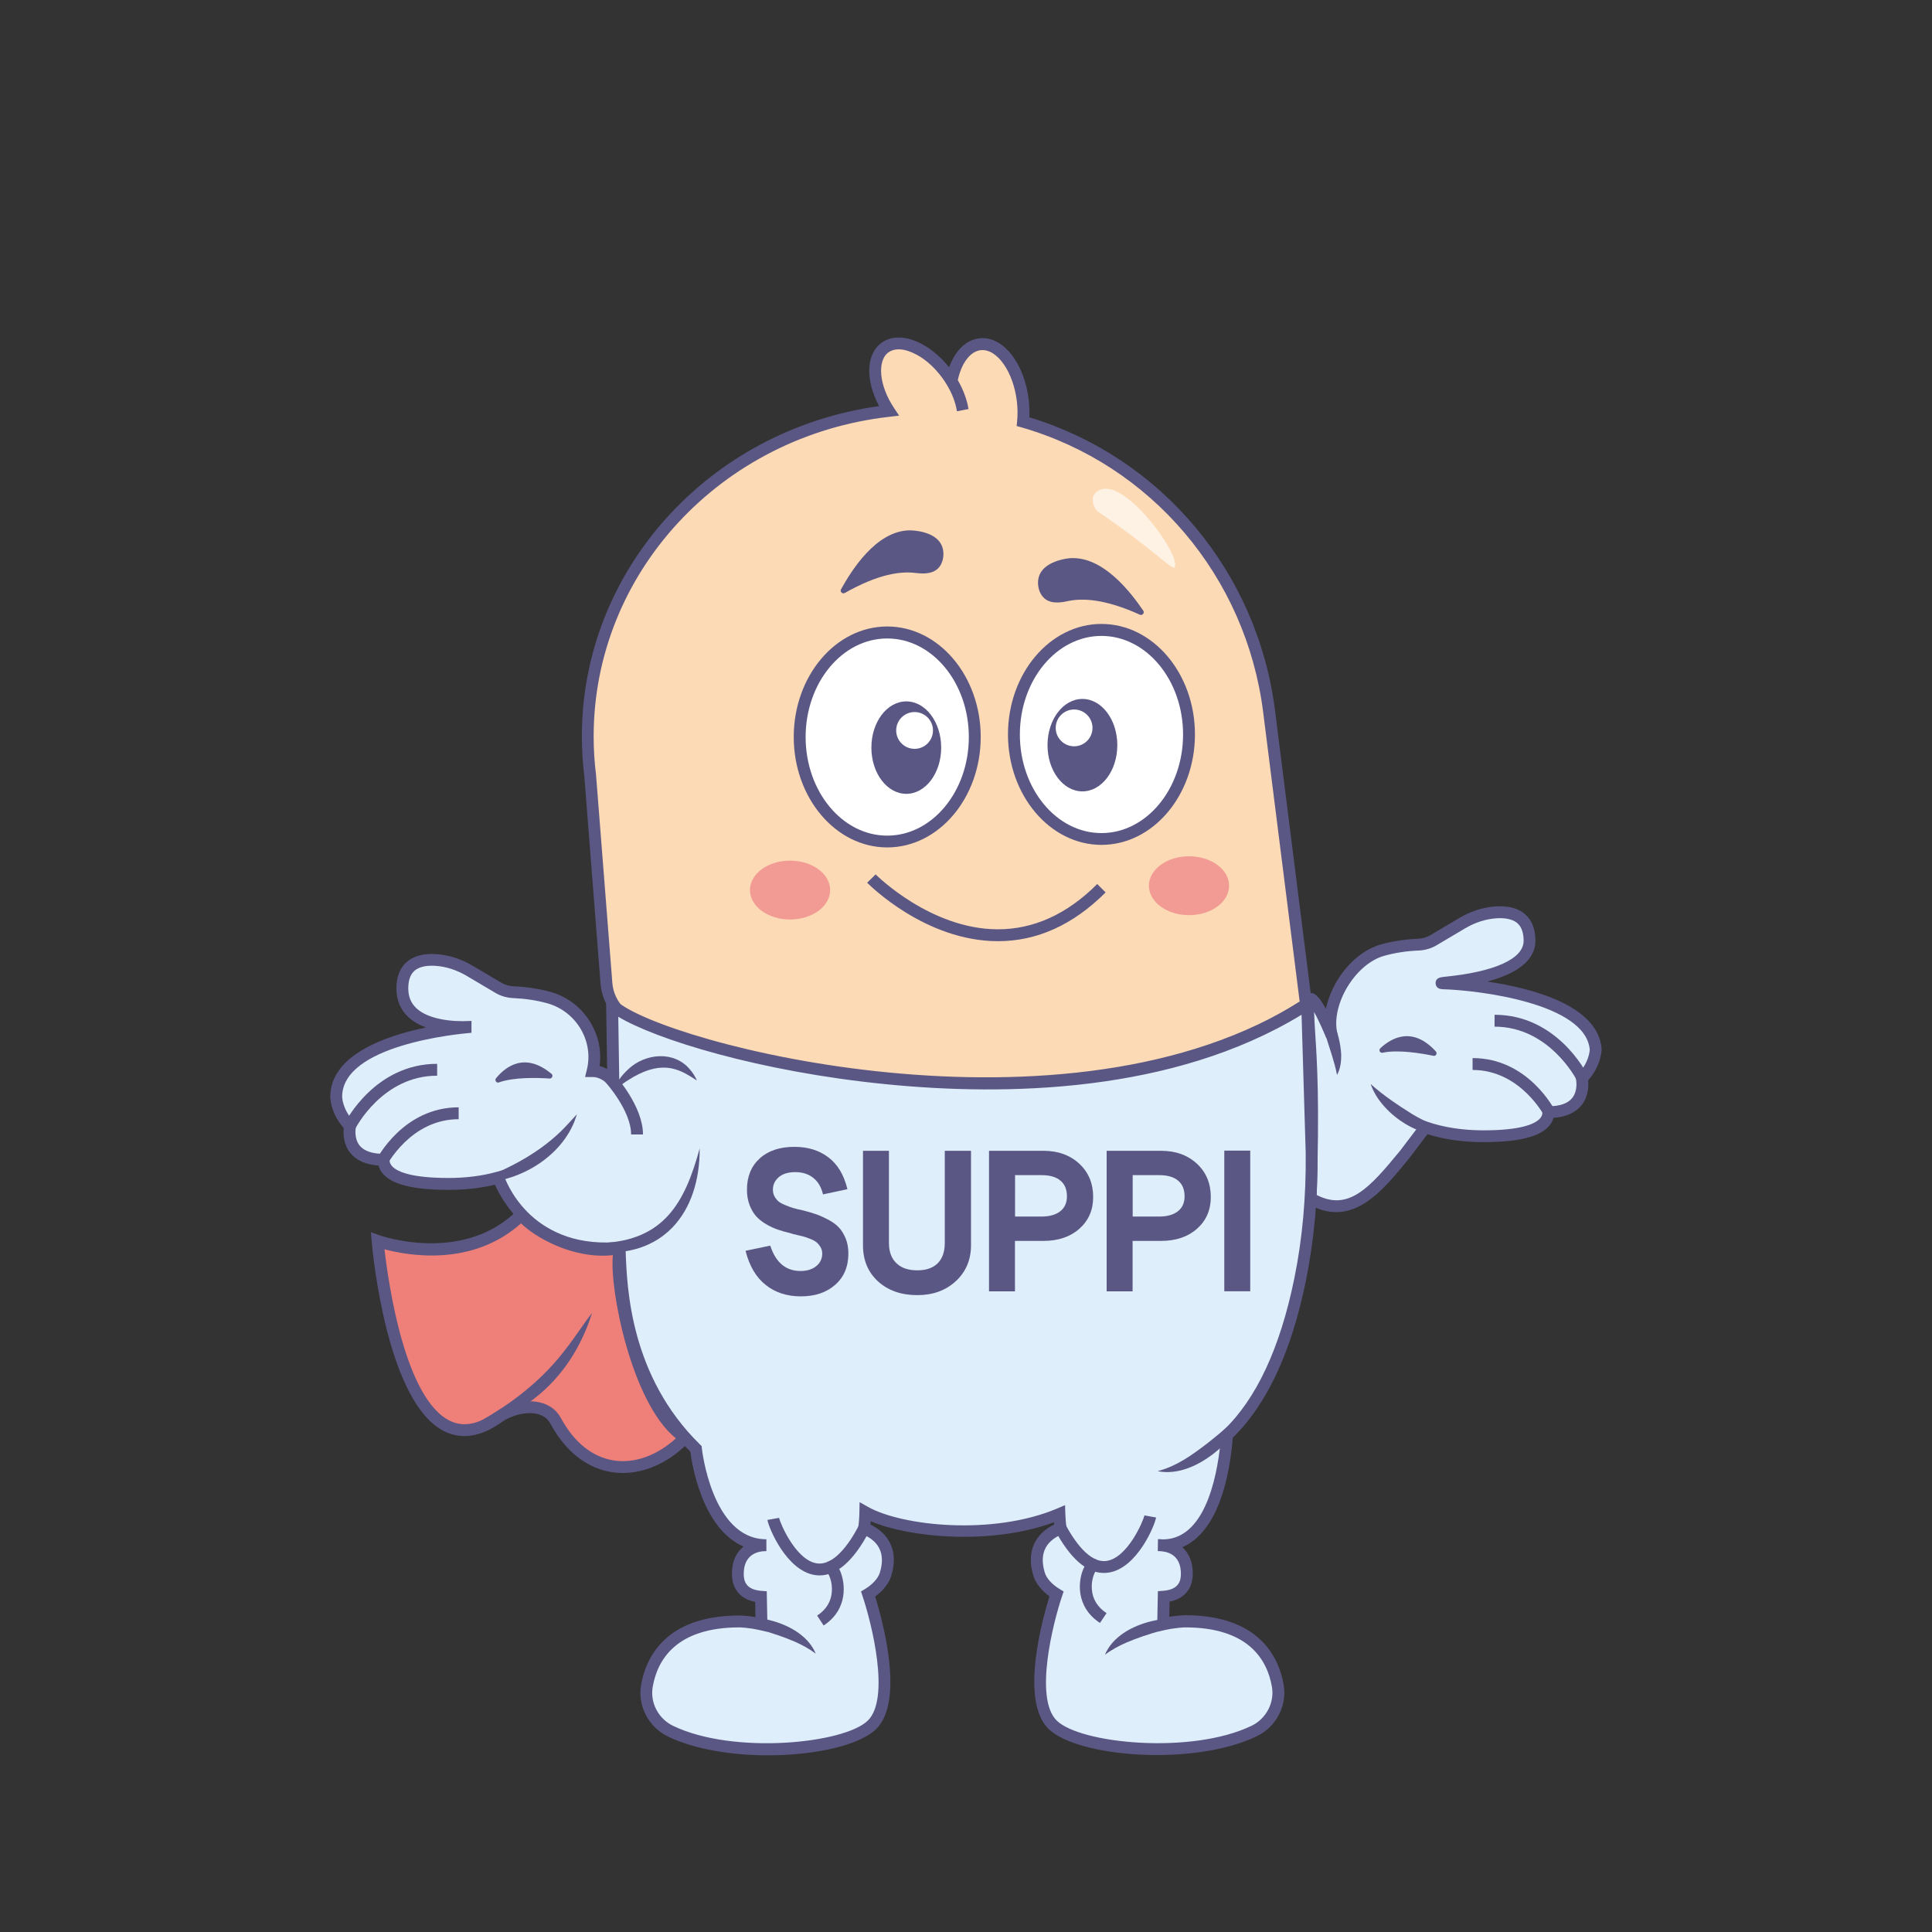 <svg xml:space="preserve" style="enable-background:new 0 0 2048 2048;" viewBox="0 0 2048 2048" y="0px" x="0px" xmlns:xlink="http://www.w3.org/1999/xlink" xmlns="http://www.w3.org/2000/svg" id="Слой_1" version="1.1">
<rect x="0" y="0" width="2048" height="2048" fill="#333333" stroke="none"/>
<style type="text/css">
	.st0{fill:#FCDAB5;}
	.st1{fill:#5B5784;}
	.st2{fill:none;stroke:#000000;stroke-width:3.145;stroke-miterlimit:10;}
	.st3{fill:none;}
	.st4{fill:#DEEEFA;}
	.st5{fill:#EF8079;}
	.st6{fill:#FFFFFF;}
	.st7{fill:#F29A94;}
	.st8{opacity:0.65;}
</style>
<g>
	<g>
		<path d="M1020.5,434.7c0-0.2-0.1-0.3-0.1-0.5c-1.5-9.6-5.5-20-11.7-30.2c-1.5-2.5-3.1-5-4.9-7.4
			c-20.1-27.4-49.5-40-65.7-28.1c-15.3,11.3-13.3,40.5,4.2,66.9c-179.8,20.3-319.2,167-319.2,345c0,14,0.8,27.8,2.5,41.3
			c0,0,12.3,157.1,17.2,220.5c1.4,18.2,12.7,34.1,29.5,41.3c104.9,45.4,471.3,138.1,712.2-18.7L1346.7,765l-1.4-10.9
			c-18.6-147.6-123.4-267.6-260.8-307.1c0.7-6.8,0.6-14-0.2-21.5c-3.9-35.8-24.2-62.9-45.3-60.6c-14.9,1.6-26.3,17.5-30.3,39.2" class="st0"></path>
		<path d="M1046.1,1158.9c-169.9,0-324.4-47.1-376.3-69.5c-18.9-8.2-31.6-26-33.2-46.6c-14.8-188.6-16.9-216-17.2-220.2
			h0c-1.7-13.8-2.6-27.9-2.6-42.1c0-176.2,134.8-325,315.1-350c-14.6-27.2-14-54.9,2.4-67c9.7-7.1,23-7.6,37.6-1.4
			c12.3,5.3,24.3,14.9,34.2,27.3c6.4-17.8,18.1-29.2,32.2-30.8c24.9-2.7,47.9,26.4,52.3,66.2c0.6,5.9,0.8,11.8,0.6,17.6
			c139.9,42.4,241.9,163.9,260.4,311l39.7,314.7l-3.3,2.2C1285.4,1136.9,1162.1,1158.9,1046.1,1158.9z M952.7,370.3
			c-4.3,0-8,1.1-11,3.3c-12.2,9-9.7,35.2,5.7,58.4l5.7,8.6l-10.2,1.2c-178.8,20.2-313.6,165.8-313.6,338.7c0,13.7,0.8,27.3,2.5,40.5
			c0.1,1.4,12.3,157.6,17.3,220.7c1.2,15.9,11.1,29.7,25.7,36c85.7,37.1,454.8,142.3,702.9-16L1339,754.9
			c-18.1-143.8-118.7-262.3-256.3-301.9l-5-1.4l0.5-5.2c0.6-6.5,0.6-13.3-0.2-20.2c-3.5-31.7-21-56.9-38.4-55
			c-11,1.2-20.4,13.6-24.3,31.8c5.8,10,9.7,20.5,11.3,30.3l0.1,0.3l-12.3,2.4l-0.1-0.6c-1.5-9.1-5.2-18.7-10.9-28
			c-1.5-2.5-3.1-4.8-4.6-6.9c-9.1-12.4-20.3-21.9-31.7-26.7C961.8,371.4,957,370.3,952.7,370.3z" class="st1"></path>
	</g>
	<path d="M1002.2,187.8c0-0.2-0.1-0.3-0.1-0.5" class="st3"></path>
	<g>
		<path d="M1677,1143.3c0,0,7.9,35.8-35.6,35.8c0,12.7-13.6,25.5-68.9,25.5c-24.4,0-44.7-3.7-61.5-9.4
			c-3.3,4.4-21.6,28.4-21.6,28.4c-31,37.9-58.5,70.9-100,46.8c4.6-136.4-2.2-169.4-2.5-205.8c0-2.9,1.6-6.9,4-5.1
			c6.6,4.8,15.3,24.8,21.2,38.9c-8.9-33.8,19.1-81.4,53.8-91.1c10.1-2.8,22.7-5.2,38-5.8c5.6-0.3,11.1-1.8,15.9-4.7
			c8.3-4.9,21.5-12.8,30.7-18.2c10.6-6.3,22.5-10.4,34.8-11.3c17-1.3,36.3,3.2,36.3,30.1c0,42.6-105.1,44.5-92.2,44.9
			c15.4,0.4,157.4,8.6,162.3,70.1C1691.6,1112.4,1691.5,1128.7,1677,1143.3z" class="st4"></path>
		<path d="M1416.5,1284.9c-9.4,0-19.5-2.7-30.4-9.1l-3.3-1.9l0.1-3.8c3.3-98.3,0.6-143.5-1.2-173.5
			c-0.7-11.7-1.3-21.8-1.4-32.1c0-3.7,1.4-8.9,5.6-11c2.7-1.4,5.9-1.1,8.4,0.8c3.6,2.6,7.3,7.8,11.2,15.1
			c6.3-30.3,30.1-60.4,58.5-68.3c12.3-3.4,25.6-5.4,39.4-6c4.6-0.2,9.1-1.5,12.9-3.8l30.7-18.2c11.8-7,24.8-11.2,37.6-12.2
			c14.3-1.1,25.4,1.9,32.8,8.9c6.8,6.3,10.2,15.6,10.2,27.5c0,14.6-9.9,32.3-51.1,43.2c48.5,7.2,117.6,25.5,121.3,71.3l0,0.5
			c0,0.7-0.3,17.3-14.3,32.9c0.5,5.6,0.5,17-7,26.4c-6.4,7.9-16.4,12.4-29.7,13.4c-1,3.7-3.1,7.1-6,10
			c-10.5,10.6-32.9,15.7-68.4,15.7c-21.4,0-41.3-2.8-59.2-8.4c-6.1,8.1-18.9,24.9-18.9,24.9
			C1471.1,1255.8,1447.3,1284.9,1416.5,1284.9z M1395.7,1266.7c33.6,17.3,55.8-6.9,88.7-47.2c0,0,18.2-23.9,21.5-28.3l2.7-3.6
			l4.3,1.5c17.7,6,37.7,9.1,59.5,9.1c39.3,0,54-6.5,59.5-12c2.2-2.2,3.2-4.5,3.1-7.2l0-6.3h6.3c12.1,0,20.6-2.9,25.3-8.8
			c6.4-7.9,4.1-19.3,4.1-19.4l-0.7-3.3l2.4-2.4c11.6-11.6,12.7-24.2,12.8-26.2c-4.4-48.9-117-62.9-156.2-64
			c-6.7-0.2-7.2-5.2-7.2-6.2c-0.2-6,5.5-6.5,8.9-6.9c53.6-5.2,84.4-19.1,84.4-38.2c0-8.3-2.1-14.4-6.2-18.3c-6-5.6-16-6.1-23.4-5.5
			c-10.8,0.8-21.9,4.4-32.1,10.4l-30.7,18.2c-5.6,3.3-12.1,5.2-18.8,5.5c-12.9,0.5-25.2,2.4-36.6,5.6c-31.1,8.7-57.4,53.1-49.4,83.4
			l-11.9,4c-2.3-5.5-7.9-18.8-13-27.8c0.2,7.1,0.7,14.4,1.2,23C1396.2,1125.7,1398.9,1170.5,1395.7,1266.7z" class="st1"></path>
	</g>
	<g>
		<path d="M812.4,1637.9c-0.4,0-0.8,0-1.1,0c-5.5,0.1-29.2,2-29.2,30.4c0,18.5,13.3,23.4,24.5,24.3
			c0,0,0.6,29.3,0.6,29.3c-13.5-3.1-23.3-3.1-23.3-3.1c-72.8,0-93,39.3-98.1,68.3c-3.5,19.8,7,39.5,25.2,48.2
			c65.6,31.6,186.1,20.6,213.6-7c31.8-31.8-4.3-138.4-4.3-138.4c8.5-5.1,15.9-12.7,18.3-20.6c12.2-38.8-22.7-48.8-22.7-48.8
			c0.9-6,1.3-12,1.4-17.4c38.4,21.5,137,30.9,205.7,1.9c0.2,4.9,0.5,10.2,1.3,15.5c0,0-34.9,10.1-22.7,48.8
			c2.5,7.9,9.8,15.5,18.3,20.6c0,0-36.1,106.6-4.3,138.4c27.6,27.6,148,38.6,213.7,7c18.1-8.7,28.7-28.3,25.2-48.2
			c-5-29-25.3-68.3-98.1-68.3c0,0-9.9,0-23.4,3.1c0,0,0.6-29.3,0.6-29.3c11.2-0.9,24.5-5.8,24.5-24.3c0-24.2-17.2-29.1-25.7-30.1
			c-0.1,0-0.2,0-0.2,0c-1.4,0-2.9-0.1-4.4-0.2c0,0,1.8-0.1,4.4,0.2c0.1,0,0.2,0,0.2,0c64.5,0.5,67.8-117.6,68.3-116.9
			c40.5-38.4,64.1-99.4,77.3-164.6c9-44.2,12.7-89.4,12.2-134.6l-4.8-157.5c-252.6,163-688.5,46.4-736.7,0.9l1.3,81
			c-6.2-6.6-13.5-11-22-11c8.2-33.3-11.9-68.2-46.1-77.8c-10.1-2.8-22.7-5.2-38-5.8c-5.6-0.3-11-1.8-15.9-4.7
			c-8.3-4.9-21.5-12.7-30.6-18.1c-10.6-6.3-22.5-10.4-34.8-11.3c-17-1.3-36.3,3.2-36.3,30.1c0,42.6,58.6,41.6,71.5,40.9
			c0.3,0,0.5,0,0.7,0c0.3,0,0.5-0.1,0.8-0.1c0.2,0,0.3,0,0.4,0c-0.1,0-0.3,0-0.4,0c-0.2,0-0.5,0-0.8,0.1c-0.2,0-0.4,0-0.7,0
			c-19.1,1.6-141.6,14.1-141.6,74.1c0,0,0.1,16.3,14.6,30.8c0,0-8.1,35.7,35.6,35.7c0,12.7,13.6,25.6,68.9,25.6
			c20.3,0,37.7-2.5,52.7-6.7c0,0,26.2,80.9,124.2,74.8c1.4-0.1,2.8-0.2,4.2-0.3c1.5,40.2,3.1,136.8,81,213.1
			c0,0,10.3,100.9,73.5,102.1" class="st4"></path>
		<path d="M813.9,1860.7c-37.8,0-77-6.1-105.6-19.8c-20.8-10-32.6-32.6-28.7-54.9c4.8-27.4,24.6-73.5,104.3-73.5
			c0.3,0,7,0,16.9,1.7c-0.1-5.1-0.2-11.6-0.3-16.1c-15.7-3.1-24.6-13.7-24.6-29.8c0-13.9,5.1-23.2,12.3-28.9
			c-43.8-18.9-54.6-86.9-56.4-100.6c-74.2-73.9-79.5-166.5-81.1-209.3c-2.9,0.1-5.7,0.2-8.5,0.2c-78.4,0-109.6-55.9-117.6-73.9
			c-15.1,3.7-31.6,5.5-49,5.5c-35.5,0-57.9-5.1-68.4-15.7c-2.9-2.9-5-6.3-6-10.1c-13.5-0.9-23.5-5.4-29.9-13.4
			c-7.5-9.3-7.5-20.7-6.9-26.3c-14-15.6-14.3-32.2-14.3-32.9c0-44.2,57.3-64.6,101.5-73.7c-7-2.6-13.6-6.2-18.9-11.2
			c-8.3-7.8-12.5-18-12.5-30.2c0-11.9,3.5-21.2,10.3-27.5c7.5-6.9,18.5-9.9,32.8-8.8c12.7,0.9,25.7,5.1,37.5,12.1
			c9.1,5.4,22.4,13.3,30.6,18.1c3.9,2.3,8.3,3.6,12.9,3.8c13.9,0.6,27.1,2.6,39.4,6c34.6,9.7,56.7,44,51.9,78.5
			c2.7,0.7,5.4,1.8,8,3.2l-1.3-82.7l10.8,10.2c47.4,44.7,480.1,159,729-1.6l9.4-6l5.1,168.6c0.6,47.4-3.6,93.2-12.3,136
			c-15.3,75.2-41.4,131.2-77.5,166.3c-5.1,62.8-24.2,103.6-53.5,116.1c7.2,6.4,11.1,16,11.1,27.9c0,16.1-8.9,26.7-24.6,29.8
			c-0.1,4.5-0.2,11-0.3,16.1c9.9-1.6,16.6-1.7,16.9-1.7c79.6,0,99.5,46,104.3,73.5c3.9,22.4-7.9,45-28.7,54.9
			c-66.6,32-190.3,22.3-220.8-8.2c-30.6-30.6-5.4-118.7,1.3-140.2c-8.3-6-14.5-13.8-16.9-21.3c-4.4-13.9-3.8-26.1,1.7-36.4
			c5.5-10.2,14.5-15.7,20.1-18.4c-0.1-0.8-0.2-1.6-0.2-2.4c-66.2,24.4-152.8,16.5-194.1-1.1c-0.1,1.2-0.2,2.4-0.3,3.6
			c5.7,2.7,14.7,8.2,20.1,18.4c5.5,10.3,6.1,22.5,1.7,36.4c-2.4,7.6-8.6,15.3-16.9,21.4c6.7,21.5,31.9,109.7,1.3,140.2
			C911.7,1850.1,864,1860.7,813.9,1860.7z M783.8,1725.1c-66.9,0-86.9,34.3-91.9,63c-2.9,16.9,6,33.9,21.7,41.4
			c63.7,30.7,181.8,18.9,206.5-5.8c23.8-23.8,3.8-103.3-5.8-131.9l-1.6-4.8l4.3-2.6c7.8-4.7,13.7-11.2,15.6-17.1
			c3.3-10.5,3-19.4-0.8-26.5c-5.7-10.7-17.6-14.3-17.7-14.4l-5.2-1.6l0.8-5.4c0.8-5.1,1.2-10.6,1.3-16.6l0.2-10.5l9.2,5.2
			c35.7,20,131.5,30.6,200.2,1.6l8.4-3.6l0.3,9.2c0.2,5.3,0.6,10.3,1.3,14.8l0.8,5.4l-5.3,1.5c-0.1,0-12,3.7-17.7,14.4
			c-3.8,7.2-4,16.1-0.8,26.5c1.8,5.9,7.8,12.4,15.6,17.1l4.3,2.6l-1.6,4.8c-9.7,28.6-29.7,108.1-5.9,131.9
			c24.7,24.7,142.8,36.4,206.5,5.8c15.7-7.5,24.7-24.6,21.8-41.4c-5-28.8-25-63-91.9-63c-0.1,0-9.4,0.1-22,2.9l-7.7,1.7v-7.9
			c0-0.1,0-0.1,0.6-29.4l0.1-5.7l5.7-0.4c16.8-1.3,18.7-10.9,18.7-18c0-17.6-10.7-22.7-19.7-23.8l-1.3-0.1c-1.1,0-2.3-0.1-3.5-0.2
			l0.2-12.6c0.2,0,2.2-0.1,5.1,0.2l1.3,0c46.7-1.2,57.8-76.2,60.4-108.7c0.2-2.4,0.4-5.3,2.7-7c34.8-33.2,60-87.3,75-160.8
			c8.6-42,12.6-86.8,12.1-133.2l-4.4-146.4c-136.5,83.1-313.7,86.2-439.7,73.7c-135.9-13.4-245.5-48-284.6-71.6l1.3,84.7l-11.1-11.8
			c-5.6-6-11.5-9-17.4-9h-8l1.9-7.8c7.5-30.2-11.2-61.7-41.7-70.3c-11.3-3.2-23.6-5-36.6-5.6c-6.7-0.3-13.2-2.2-18.8-5.6
			c-8.3-4.9-21.5-12.7-30.6-18.1c-10.2-6-21.3-9.6-32.1-10.4c-7.4-0.6-17.3-0.1-23.3,5.5c-4.1,3.8-6.2,10-6.2,18.3
			c0,8.7,2.8,15.6,8.5,21c12.3,11.6,37.1,14.7,56.2,13.6c0,0,0,0,0,0c0.2,0,0.5,0,0.8,0c0.2,0,0.4,0,0.5,0c0.5-0.1,0.8-0.1,1-0.1
			v12.6c0.2,0,0.5,0,0.9-0.1l-2,0.2c-14,1.2-136,13-136,67.8c0,0.5,0.4,14,12.8,26.4l2.5,2.5l-0.8,3.4c0,0.1-2.3,11.4,4,19.3
			c4.7,5.8,13.3,8.8,25.4,8.8h6.3l0,6.3c0,2.8,1,5.1,3.2,7.3c5.5,5.5,20.2,12,59.5,12c18.4,0,35.6-2.2,51-6.5l5.8-1.6l1.9,5.7
			c1,3.1,26.1,76.3,117.9,70.5c1.3-0.1,2.7-0.2,4-0.3l6.6-0.6l0.4,9.7c1.4,39.8,4.8,133.1,79,205.8l1.6,1.6l0.2,2.3
			c0.1,1,10.5,95.2,67.3,96.4l0.2,0l0.3,0c0.2,0,0.4,0,0.6,0v12.6c-0.4,0-0.9,0-1.3,0c-7,0.1-22.7,2.8-22.7,24.1
			c0,7.1,1.9,16.7,18.7,18l5.7,0.4l0.1,5.7c0.6,29.3,0.6,29.3,0.6,29.4v7.9l-7.7-1.7C793.2,1725.2,783.9,1725.1,783.8,1725.1z" class="st1"></path>
	</g>
	<g>
		<path d="M723.1,1527.1c1.7-1.6,1-4.5-0.9-5.9c-48.8-36.1-71.2-164.3-66-192.3c0.5-2.6-1.5-5.4-4.1-5.1
			c-43.8,6.3-85.1-20.5-96.2-32.2c-1.9-2-5.1-2.1-7.1-0.3c-61.1,55.8-148.6,24.2-148.6,24.2s22.4,262,127.8,187
			c18.6-13.3,49.8-16.8,60.7,3.4C623,1569.1,682.7,1566.1,723.1,1527.1z" class="st5"></path>
		<path d="M660.2,1561.4c-3.9,0-7.8-0.3-11.7-0.9c-18.6-2.9-45-14.2-65.2-51.6c-2.8-5.2-7.5-8.6-14-10.1
			c-11.2-2.6-26.6,1-37.6,8.8c-21.3,15.2-41.4,18.6-59.5,10.2c-62.8-29.1-77.6-194.7-78.2-201.8l-0.8-9.8l9.2,3.3
			c0.8,0.3,84.6,29.6,142.2-22.9c4.6-4.2,11.6-4,15.9,0.6c9.7,10.2,49.2,36.3,90.7,30.3c3.1-0.4,6.1,0.6,8.3,2.9
			c2.4,2.5,3.5,6.1,2.9,9.5c-5.3,28.2,17.9,152.4,63.5,186.1c2.5,1.9,4.2,4.9,4.4,8c0.2,2.9-0.9,5.6-2.9,7.5
			C707.5,1551,683.5,1561.4,660.2,1561.4z M561.4,1485.4c3.7,0,7.4,0.4,10.8,1.2c10,2.3,17.7,8,22.2,16.3c14.1,26,33.4,41.6,56,45.2
			c22.1,3.5,46-5.1,66.1-23.4c-47.3-37.8-70.8-159.5-66.8-194.2c-43.4,4.7-84.1-20.3-97.4-33.7c-51.9,46.5-119.9,34.1-144.7,27.5
			c4,35.3,21.6,159.7,70,182.1c13.9,6.5,29.3,3.5,46.9-9C535.4,1489.7,548.9,1485.4,561.4,1485.4z M718.8,1522.6
			C718.8,1522.6,718.8,1522.6,718.8,1522.6C718.8,1522.6,718.8,1522.6,718.8,1522.6L718.8,1522.6z" class="st1"></path>
	</g>
	<g>
		<ellipse ry="110.8" rx="92.8" cy="778.6" cx="1167.6" class="st6"></ellipse>
		<path d="M1167.6,895.6c-54.6,0-99.1-52.5-99.1-117.1s44.5-117.1,99.1-117.1c54.6,0,99.1,52.5,99.1,117.1
			S1222.2,895.6,1167.6,895.6z M1167.6,674.1c-47.7,0-86.5,46.9-86.5,104.5s38.8,104.5,86.5,104.5c47.7,0,86.5-46.9,86.5-104.5
			S1215.3,674.1,1167.6,674.1z" class="st1"></path>
	</g>
	<g>
		<ellipse ry="49" rx="37" cy="789.9" cx="1147.4" class="st1"></ellipse>
	</g>
	<g>
		<circle r="19.5" cy="771.6" cx="1138.6" class="st6"></circle>
	</g>
	<g>
		<ellipse ry="110.8" rx="92.8" cy="781.2" cx="940.5" class="st6"></ellipse>
		<path d="M940.5,898.3c-54.6,0-99.1-52.5-99.1-117.1s44.5-117.1,99.1-117.1c54.6,0,99.1,52.5,99.1,117.1
			S995.1,898.3,940.5,898.3z M940.5,676.8c-47.7,0-86.5,46.9-86.5,104.5s38.8,104.5,86.5,104.5c47.7,0,86.5-46.9,86.5-104.5
			S988.2,676.8,940.5,676.8z" class="st1"></path>
	</g>
	<g>
		<ellipse ry="49" rx="37" cy="792.5" cx="960.7" class="st1"></ellipse>
	</g>
	<g>
		<circle r="19.5" cy="774.3" cx="969.5" class="st6"></circle>
	</g>
	<g>
		<ellipse ry="31.2" rx="42.5" cy="943.5" cx="837.5" class="st7"></ellipse>
	</g>
	<g>
		<ellipse ry="31.2" rx="42.5" cy="938.9" cx="1260.4" class="st7"></ellipse>
	</g>
	<g>
		<path d="M1058,997.7c-0.2,0-0.4,0-0.6,0c-76.6-0.3-135.7-59.5-138.2-62l9-8.8c0.6,0.6,58,58,129.3,58.2
			c38.1,0.1,73.7-16,105.6-48l8.9,8.9C1137.7,980.3,1099.4,997.7,1058,997.7z" class="st1"></path>
	</g>
	<g>
		<path d="M895.5,628.6c-2.5,1.4-5.4-1.4-4-3.9c10.8-19.4,36.7-61.6,72.2-62.5c5.7-0.1,26.5,1.4,33.7,14.3
			c4.5,8,3.2,19.9-3.1,26.1c-7.3,7.1-19.6,5.2-24.5,4.7C954.5,605.5,931.1,608.4,895.5,628.6z" class="st1"></path>
	</g>
	<g>
		<path d="M1208.3,651.6c2.7,1.2,5.2-1.9,3.6-4.3c-12.5-18.3-42.2-58-77.6-55.6c-5.7,0.4-26.2,3.8-32.2,17.3
			c-3.7,8.4-1.4,20.1,5.5,25.7c7.9,6.4,20,3.4,24.8,2.4C1147.5,634,1171,634.7,1208.3,651.6z" class="st1"></path>
	</g>
	<g>
		<path d="M741.7,1217.3c0.3,68.6-39.2,117.3-111.1,109.7c-16.3-1.5-32.3-5.7-47.4-11.6c18.5,1.6,36.6,3.3,54.5,2.3
			C703.5,1314.9,725.9,1275.5,741.7,1217.3L741.7,1217.3z" class="st1"></path>
	</g>
	<g>
		<path d="M681.6,1202.6H669c0-25.5-27.1-55.4-27.4-55.7l9.3-8.5C652.1,1139.8,681.6,1172.3,681.6,1202.6z" class="st1"></path>
	</g>
	<g>
		<path d="M652.1,1157.2c-0.1-9.5,7.3-17.5,13.8-23.7c17.9-17,48.6-20.1,65.5,0.2c3.1,3.5,5.5,7.5,7.4,11.7
			c-7.7-5-14.9-9.5-22.4-11.7c-15.5-4.9-30.7-0.1-44.6,7.7C664.7,1145.8,656.7,1150,652.1,1157.2L652.1,1157.2z" class="st1"></path>
	</g>
	<g>
		<path d="M1453,1149.1c13.4,12.2,29.1,22.5,44.3,32.1c15.8,9.3,31.4,16,50.3,16.6
			C1514,1215.9,1463.6,1181.8,1453,1149.1L1453,1149.1z" class="st1"></path>
	</g>
	<g class="st8">
		<path d="M1244.8,601.6c-2.5,2.5-23.4-20.2-80.4-58.9c-5.5-3.7-6.7-12.6-5.7-15.9c1.8-5.6,6.6-7.6,10.3-8.4
			C1197.6,512.3,1253.9,592.3,1244.8,601.6z" class="st6"></path>
	</g>
	<g>
		<g>
			<path d="M899.3,1328.7c0,14-4.6,25-13.9,33.2c-9.3,8.2-21.4,12.3-36.4,12.3c-14.7,0-27.2-4-37.3-12.1
				c-10.2-8-17.3-20.1-21.4-36.2l26.2-5.5c5.8,17.9,16.5,26.9,32.1,26.9c6.8,0,12.4-1.7,16.6-5.1c4.2-3.4,6.4-7.9,6.4-13.3
				c0-2.6-0.6-4.9-1.8-6.9c-1.2-2-2.6-3.7-4.1-5c-1.5-1.3-3.9-2.6-7.2-3.9c-3.3-1.3-6-2.2-8.2-2.7c-2.2-0.5-5.6-1.3-10.1-2.4
				c-0.9-0.3-1.6-0.5-2-0.7c-5.2-1.2-9.8-2.5-13.8-3.9c-4-1.4-8.2-3.3-12.4-5.8c-4.2-2.5-7.8-5.3-10.6-8.5
				c-2.8-3.2-5.1-7.2-6.9-11.9c-1.8-4.8-2.7-10.1-2.7-16c0-14,4.5-25,13.5-33.2c9-8.2,21.3-12.3,36.8-12.3
				c14.3,0,26.3,3.7,36.1,11.2c9.8,7.4,16.5,18.7,20.1,33.7l-25.9,5.5c-1.8-7.7-5.3-13.6-10.4-17.6c-5.1-4-11.4-6-19-6
				c-7.3,0-13.1,1.7-17.3,5.2c-4.2,3.5-6.4,8-6.4,13.4c0,2.7,0.6,5.2,1.8,7.3c1.2,2.1,2.6,3.8,4.1,5.1c1.5,1.3,3.9,2.6,7.3,4
				c3.3,1.4,6.2,2.4,8.5,3.1c2.4,0.7,6,1.6,10.8,2.6c5.3,1.4,9.8,2.7,13.5,4c3.7,1.3,7.9,3.2,12.5,5.6c4.6,2.4,8.4,5.2,11.3,8.2
				c2.9,3,5.3,6.9,7.3,11.7C898.3,1317.2,899.3,1322.7,899.3,1328.7z" class="st1"></path>
		</g>
		<g>
			<path d="M942.3,1219.9v97.6c0,9.3,2.6,16.4,7.9,21.5c5.2,5.1,12.6,7.6,22.2,7.6c9.4,0,16.6-2.5,21.6-7.5
				c5-5,7.5-12.2,7.5-21.6v-97.6h27.8v100.2c0,15.3-5.4,28-16,37.9c-10.7,9.9-24.3,14.9-40.9,14.9c-17.1,0-31-4.9-41.7-14.6
				c-10.6-9.7-15.9-22.5-15.9-38.2v-100.2H942.3z" class="st1"></path>
		</g>
		<g>
			<path d="M1048.4,1368.8v-148.9h57.8c15.5,0,28.1,4.6,37.9,13.7c9.8,9.1,14.7,20.9,14.7,35.3c0,13.8-4.9,25-14.6,33.6
				c-9.7,8.6-22.4,12.9-38,12.9h-30.3v53.5H1048.4z M1075.9,1289.6h28c8.6,0,15.3-1.9,20-5.6c4.7-3.7,7.1-9,7.1-15.8
				c0-7.3-2.3-12.9-6.9-16.7c-4.6-3.9-11.3-5.8-20.1-5.8h-28V1289.6z" class="st1"></path>
		</g>
		<g>
			<path d="M1173.1,1368.8v-148.9h57.8c15.5,0,28.1,4.6,37.9,13.7c9.8,9.1,14.7,20.9,14.7,35.3c0,13.8-4.9,25-14.6,33.6
				c-9.7,8.6-22.4,12.9-38,12.9h-30.3v53.5H1173.1z M1200.6,1289.6h28c8.6,0,15.3-1.9,20-5.6c4.7-3.7,7.1-9,7.1-15.8
				c0-7.3-2.3-12.9-6.9-16.7c-4.6-3.9-11.3-5.8-20.1-5.8h-28V1289.6z" class="st1"></path>
		</g>
		<g>
			<path d="M1297.8,1219.7h27.5v149.1h-27.5V1219.7z" class="st1"></path>
		</g>
	</g>
	<g>
		<path d="M376.6,1196.5l-11.3-5.6c1.3-2.6,32.4-63.2,98.1-63.2v12.6C405.4,1140.2,376.9,1195.9,376.6,1196.5z" class="st1"></path>
	</g>
	<g>
		<path d="M409.6,1235.9l-11.2-5.6c1.2-2.3,29-56.5,87.8-56.5v12.6C435.2,1186.4,409.9,1235.4,409.6,1235.9z" class="st1"></path>
	</g>
	<g>
		<path d="M501.1,1253.5c34.1-12.7,66.7-28.6,93-53.8c6.1-6,11.7-12.3,17.5-18.6c-0.9,2.8-1.9,5.5-2.9,8.3
			C592,1230,544.3,1256.1,501.1,1253.5L501.1,1253.5z" class="st1"></path>
	</g>
	<g>
		<path d="M1671.2,1144.6c-0.3-0.6-29-56.3-86.9-56.3v-12.6c65.8,0,96.8,60.6,98.1,63.2L1671.2,1144.6z" class="st1"></path>
	</g>
	<g>
		<path d="M1637.6,1183.8c-0.3-0.5-25.6-49.6-76.6-49.6v-12.6c58.8,0,86.7,54.2,87.8,56.5L1637.6,1183.8l5.6-2.8
			L1637.6,1183.8z" class="st1"></path>
	</g>
	<g>
		<path d="M868.9,1670c-1.7,0-3.5-0.1-5.2-0.4c-30-4.8-48.7-49.6-50.2-58.4l12.4-2.2c0.9,5.2,17.4,44.6,39.8,48.2
			c17.9,2.8,34.2-20,44.6-39.8l11.1,5.9C905,1654.4,887.3,1670,868.9,1670z" class="st1"></path>
	</g>
	<g>
		<path d="M873.1,1723.1l-6.9-10.5c9.6-6.3,14.9-14.9,15.6-25.5c0.7-10.3-3.2-18.6-4.8-20c0.4,0.4,1.9,1,3.7,0.5
			l-3.2-12.2c2.9-0.8,8.5-0.5,13.1,9.9C896,1677.8,899.5,1705.7,873.1,1723.1z" class="st1"></path>
	</g>
	<g>
		<path d="M768.1,1716.9c31.2-8.7,83.2,3.6,96.6,36c-7.4-5.5-14.8-9.4-22.5-12.8
			C819.4,1730.2,792.1,1723.9,768.1,1716.9L768.1,1716.9z" class="st1"></path>
	</g>
	<g>
		<path d="M1267.9,1718.1c-24,7-51.3,13.3-74.1,23.2c-7.7,3.4-15.2,7.3-22.5,12.8
			C1184.6,1721.7,1236.6,1709.5,1267.9,1718.1L1267.9,1718.1z" class="st1"></path>
	</g>
	<g>
		<path d="M1170.1,1667.4c-18.4,0-36.1-15.7-52.5-46.7l11.1-5.9c10.5,19.7,26.7,42.6,44.6,39.8
			c22.4-3.6,38.9-43,39.8-48.2l12.4,2.2c-1.5,8.8-20.2,53.7-50.2,58.4C1173.6,1667.2,1171.9,1667.4,1170.1,1667.4z" class="st1"></path>
	</g>
	<g>
		<path d="M1166,1720.4c-26.4-17.4-23-45.3-17.4-57.7c4.7-10.5,10.2-10.7,13.1-9.9l-3.2,12.2c1.8,0.5,3.2-0.2,3.7-0.5
			c-1.6,1.4-5.6,9.7-4.8,20c0.7,10.6,6,19.2,15.6,25.5L1166,1720.4z" class="st1"></path>
	</g>
	<g>
		<path d="M1327.6,1490.3c-15.7,34.1-59.9,77.3-100.5,69.2c20.4-5.4,36.4-17,52.7-29.5
			C1296.1,1517.3,1311.1,1503.4,1327.6,1490.3L1327.6,1490.3z" class="st1"></path>
	</g>
	<g>
		<path d="M627.6,1391.8c-18.3,57.9-57.6,100.5-115.9,119.1c-5.7,1.6-11.4,3.1-17.2,4.3c6.6-4.3,13.6-7.6,20.2-11.9
			c32.8-19.2,62.7-43.4,85.5-73.9C609.6,1417.5,617.8,1404.3,627.6,1391.8L627.6,1391.8z" class="st1"></path>
	</g>
	<g>
		<path d="M525.8,1143c10-12.2,30.4-28.3,58.8-4.7c2.1,1.7,0.7,5.1-2,5c-12.8-0.9-37.9-1.6-53.7,4.1
			C526.3,1148.4,524,1145.2,525.8,1143z" class="st1"></path>
	</g>
	<g>
		<path d="M1463.2,1111.2c11.5-10.8,34-23.9,58.9,3.4c1.8,2,0,5.2-2.6,4.6c-12.6-2.6-37.3-6.8-53.7-3.3
			C1462.9,1116.6,1461.1,1113.2,1463.2,1111.2z" class="st1"></path>
	</g>
	<g>
		<path d="M1393,1057.7c18,12.5,27.3,38,28.7,59.4c0.2,7.5-0.6,15.6-4.4,22.4c-1.4-7.5-3.4-14.1-5.4-20.8
			C1405.7,1099.6,1399,1076.9,1393,1057.7L1393,1057.7z" class="st1"></path>
	</g>
</g>
</svg>
